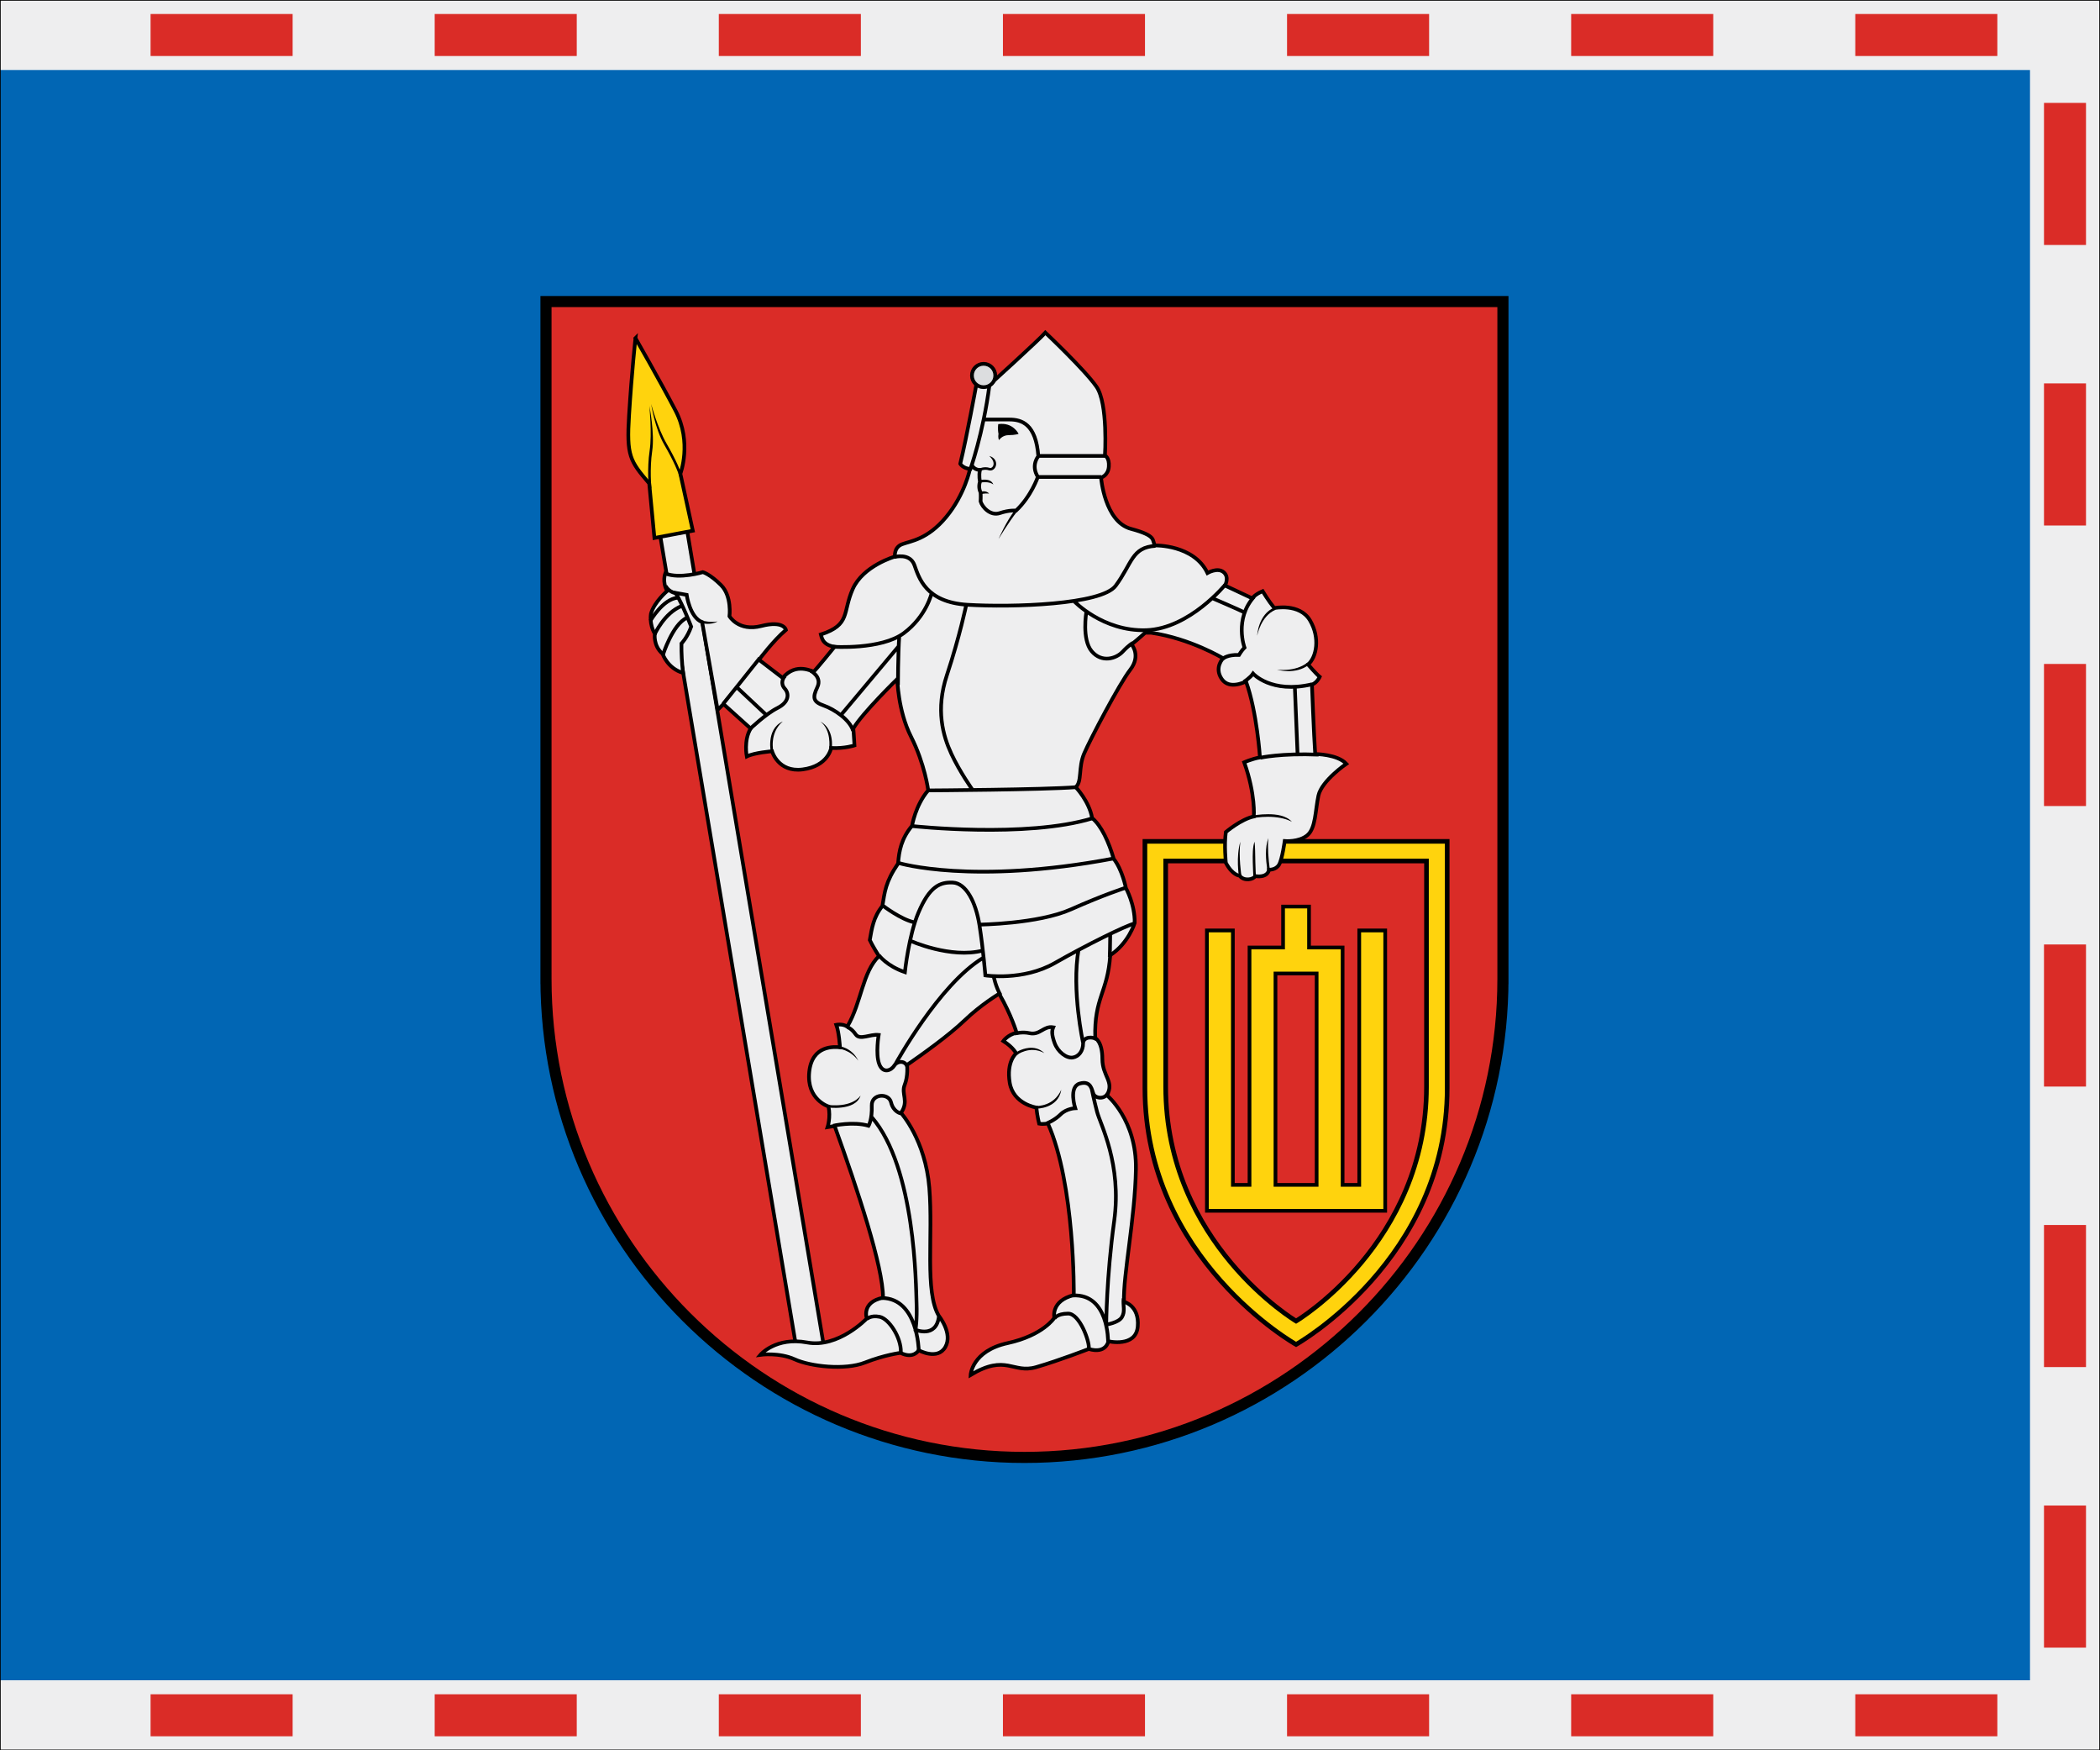 <?xml version="1.0" encoding="UTF-8"?>
<!DOCTYPE svg PUBLIC "-//W3C//DTD SVG 1.1//EN" "http://www.w3.org/Graphics/SVG/1.1/DTD/svg11.dtd">
<!-- Creator: CorelDRAW 2018 -->
<svg xmlns="http://www.w3.org/2000/svg" xml:space="preserve" width="300mm" height="250mm" version="1.1" style="shape-rendering:geometricPrecision; text-rendering:geometricPrecision; image-rendering:optimizeQuality; fill-rule:evenodd; clip-rule:evenodd"
viewBox="0 0 30000 25000"
 xmlns:xlink="http://www.w3.org/1999/xlink"
 xmlns:dc="http://purl.org/dc/elements/1.1/"
 xmlns:cc="http://creativecommons.org/ns#"
 xmlns:rdf="http://www.w3.org/1999/02/22-rdf-syntax-ns#"
 xmlns:svg="http://www.w3.org/2000/svg"
 xmlns:sodipodi="http://sodipodi.sourceforge.net/DTD/sodipodi-0.dtd"
 xmlns:inkscape="http://www.inkscape.org/namespaces/inkscape"
 inkscape:version="0.48.5 r10040"
 sodipodi:docname="trakai district.svg">
 <defs>
  <style type="text/css">
   <![CDATA[
    .str0 {stroke:black;stroke-width:158.75;stroke-miterlimit:22.926}
    .str1 {stroke:black;stroke-width:52.92;stroke-miterlimit:22.926}
    .str5 {stroke:black;stroke-width:20;stroke-miterlimit:22.926}
    .str2 {stroke:black;stroke-width:66.15;stroke-miterlimit:22.926}
    .str3 {stroke:black;stroke-width:52.92;stroke-linecap:round;stroke-miterlimit:22.926}
    .str4 {stroke:black;stroke-width:52.92;stroke-linecap:square;stroke-miterlimit:22.926}
    .fil6 {fill:none}
    .fil4 {fill:black}
    .fil1 {fill:#0166B4}
    .fil2 {fill:#DA2C27}
    .fil5 {fill:#DCDDDF}
    .fil0 {fill:#EEEEEF}
    .fil3 {fill:#FFD30D}
   ]]>
  </style>
 </defs>
 <g id="Layer_x0020_1">
  <rect class="fil0" x="-0.01" y="-0.01" width="30000.02" height="25000.02"/>
  <polygon class="fil1" points="-0,999.99 29000.01,999.99 29000.01,24000 -0,24000 "/>
  <sodipodi:namedview id="base" pagecolor="#f6f3f1" bordercolor="#666666" borderopacity="1.0" inkscape:pageopacity="0" inkscape:pageshadow="2" inkscape:zoom="0.98994949" inkscape:cx="546.59013" inkscape:cy="491.21753" inkscape:document-units="px" inkscape:current-layer="g4935" showgrid="false" showborder="true" inkscape:window-width="1920" inkscape:window-height="1017" inkscape:window-x="-8" inkscape:window-y="-8" inkscape:window-maximized="1" inkscape:showpageshadow="false" fit-margin-top="0" fit-margin-left="0" fit-margin-right="0" fit-margin-bottom="0" inkscape:object-nodes="false">
   <inkscape:grid type="xygrid" id="grid3936" empspacing="5" visible="true" enabled="true" snapvisiblegridlinesonly="true" originx="-104.479px" originy="-104.951px"/>
  </sodipodi:namedview>
  <path id="path3858" class="fil2 str0" d="M21470.39 4307.07l0 9671.14 -0.04 0c0,1.12 0.04,2.26 0.04,3.39 0,3764.74 -3070.54,6835.28 -6835.27,6835.28 -3764.75,0 -6835.28,-3070.53 -6835.28,-6835.28 0,-1.13 0.03,-2.27 0.03,-3.39l-0.03 0 -0.03 -9671.14 13670.58 0z" inkscape:connector-curvature="0" sodipodi:nodetypes="cccssscccc"/>
  <g id="g4686">
   <polygon id="path4682" class="fil0 str1" points="9810.95,7546.33 9424.78,7611.32 11389.29,19330.31 11775.46,19265.31 " inkscape:connector-curvature="0"/>
   <g id="g4691">
    <path id="path4689" class="fil3 str1" d="M9078.38 4829.89c0,0 -52.44,471.93 -91.77,1101.17 -36.2,579.38 9.96,649.91 288.04,974.35l74.16 778.64 548.49 -103.56 -177.71 -814.13c0,0 170.1,-443.77 -68.79,-900.85 -224.06,-428.71 -572.42,-1035.62 -572.42,-1035.62z" sodipodi:nodetypes="csccccsc" inkscape:connector-curvature="0"/>
    <path id="path4694" class="fil4" d="M9491.31 6355.7c131.91,228.38 201.92,390.14 230.17,503.17l35.94 -8.42c-29.69,-118.73 -101.13,-283.07 -234,-513.11 -134.82,-233.43 -220.89,-567.53 -220.89,-567.53 0,0 49.89,345.42 188.77,585.89l0.01 0zm-211.05 82.59c-38.19,256.04 -12.24,539.87 -12.24,539.87l36.71 -3.06c0,0 -25.01,-281.77 12.24,-531.46 38.19,-256.11 -40.39,-645.72 -40.39,-645.72 0,0 40.16,395.76 3.68,640.37z" inkscape:connector-curvature="0" sodipodi:nodetypes="sccscssccscs"/>
   </g>
  </g>
  <g id="g4700">
   <path id="path4703" class="fil3 str2" d="M16356 12017.52l0 3522.95c0,2451.13 2159.51,3662.9 2159.51,3662.9 0,0 2158.74,-1211.78 2158.74,-3662.9l0 -3522.95 -4318.25 0zm296.7 280.64l3725.61 0 0 3222.43c0,2241.36 -1862.8,3348.61 -1862.8,3348.61 0,0 -1862.81,-1107.25 -1862.81,-3348.61l0 -3222.43z" inkscape:connector-curvature="0"/>
   <path id="rect4708" class="fil3 str3" d="M18329.68 12948.92l0 584.99 -479.46 0 0 3389.91 -237.82 0 0 -3633.84 -370.88 0 0 4004.72 2547.21 0 0 -4004.72 -370.88 0 0 3633.84 -237.82 0 0 -3389.91 -479.47 0 0 -584.99 -370.88 0zm-108.59 955.87l588.06 0 0 3019.03 -588.06 0 0 -3019.03z" inkscape:connector-curvature="0" sodipodi:nodetypes="cccccccccccccccccccccc"/>
  </g>
  <g id="g4645">
   <path id="path4630" class="fil0 str1" d="M10723.79 10406.2c-101.96,166.86 -55.62,398.59 -55.62,398.59 111.23,-55.62 361.51,-74.15 361.51,-74.15 0,0 85.39,304.13 435.67,259.54 365.59,-46.53 407.85,-305.9 407.85,-305.9 194.66,9.27 333.7,-37.08 333.7,-37.08 -9.27,-176.12 -17.31,-241.57 -17.31,-241.57 131.09,-222.86 629.24,-707.89 629.24,-707.89 0,0 7.4,451.58 196.63,825.87 197.32,390.3 244.7,764.7 244.7,764.7 -183.93,214.59 -231.18,507.39 -231.18,507.39 -150.68,179.15 -186.48,358.31 -198.78,537.47 -182.49,267.95 -190.24,404.82 -224.58,607.23 -130.45,162.29 -151.11,324.59 -180.07,486.88 39.32,85.21 131.09,229.42 131.09,229.42 -237.35,228.97 -246.96,655.25 -452.27,1007.21 -72.1,-45.88 -157.31,-26.22 -157.31,-26.22 39.33,104.87 52.44,321.17 52.44,321.17 -72.1,-6.55 -399.83,-39.32 -439.15,353.95 -39.33,393.27 275.29,491.59 275.29,491.59 32.78,157.31 -13.1,294.96 -13.1,294.96l100.84 -16.36c333.7,926.56 691.38,2008.52 691.38,2452.58 -315.17,64.89 -231.75,296.63 -231.75,296.63 0,0 -405.26,426.23 -852.79,342.97 -447.54,-83.26 -667.41,176.12 -667.41,176.12 0,0 268.82,-37.07 491.29,64.89 222.46,101.97 717.09,157.93 1001.1,46.35 284.02,-111.58 509.82,-139.05 509.82,-139.05 185.39,92.7 259.55,-37.08 259.55,-37.08 0,0 268.82,148.32 380.05,-46.34 111.23,-194.66 -92.7,-444.94 -92.7,-444.94 -203.93,-342.98 -80.33,-1143.24 -135.95,-1829.19 -55.62,-685.94 -404.72,-1069.77 -404.72,-1069.77 117.98,-170.42 0,-268.74 52.44,-399.83 52.44,-131.09 34.03,-285.42 34.03,-285.42 213.2,-148.31 593.26,-417.13 824.99,-639.6 231.74,-222.47 491.21,-377.15 491.21,-377.15 176.97,308.06 249.08,557.14 249.08,557.14 -124.54,26.22 -190.08,117.98 -190.08,117.98 144.2,91.77 183.53,176.97 183.53,176.97 0,0 -142.6,114.49 -91.77,419.49 50.83,305 380.17,353.95 380.17,353.95 13.1,124.53 39.32,229.41 39.32,229.41 65.55,13.11 125.04,-3.93 125.04,-3.93 389.33,871.34 370.78,2453.34 370.78,2453.34 -333.7,83.42 -278.09,324.43 -278.09,324.43 0,0 -157.57,250.27 -667.4,361.51 -509.82,111.23 -528.37,454.21 -528.37,454.21 509.82,-305.9 599.93,-13.6 936.22,-111.24 336.3,-97.63 750.83,-259.54 750.83,-259.54 250.28,74.16 280.72,-109.74 280.72,-109.74 0,0 393.27,91.77 419.49,-209.74 26.22,-301.51 -196.64,-353.95 -196.64,-353.95 -13.1,-380.16 157.31,-1184.18 170.42,-1892.08 13.1,-707.89 -414.44,-1058.89 -414.44,-1058.89 111.23,-194.65 -64.89,-268.82 -64.89,-519.09 0,-250.28 -101.97,-296.63 -101.97,-296.63 -16.62,-581.35 178.67,-648.52 214.25,-1184.18 262.18,-170.41 349.58,-460.53 349.58,-460.53 4.31,-265.93 -125.15,-497.52 -125.15,-497.52 0,0 -51.28,-262.86 -174.55,-418.38 -69.23,-237.37 -175.02,-473.62 -308.59,-582.48 -40.88,-238.65 -233.62,-441.11 -233.62,-441.11 92.7,-83.42 33.43,-278.82 120.5,-482.02 87.08,-203.18 500.56,-991.84 658.14,-1195.77 157.58,-203.93 18.55,-361.51 18.55,-361.51 92.7,-74.15 194.65,-166.85 194.65,-166.85l83.43 0c565.44,83.42 1029.48,365.38 1029.48,365.38 0,0 -131.09,131.09 -19.66,294.96 111.42,163.87 346.63,34.88 346.63,34.88 157.57,435.66 199.71,1085.68 199.71,1085.68 -121.82,23.18 -225.18,70.18 -225.18,70.18 163.87,458.81 137.65,773.43 137.65,773.43 -183.53,39.33 -399.83,222.86 -399.83,222.86 -26.22,183.53 0,439.15 0,439.15 98.33,183.53 196.64,183.53 196.64,183.53 59.99,83.2 198.27,55.71 222.85,6.56 190.08,26.22 196.64,-91.77 196.64,-91.77 0,0 98.32,6.56 144.19,-72.1 45.89,-78.65 80.39,-337.23 80.39,-337.23 0,0 203.94,18.54 324.44,-83.42 120.5,-101.97 111.23,-352.25 157.57,-565.45 46.35,-213.2 398.59,-454.2 398.59,-454.2 -129.78,-139.05 -444.94,-139.05 -444.94,-139.05 -18.54,-278.09 -46.35,-991.84 -46.35,-991.84 74.16,-27.81 111.24,-111.23 111.24,-111.23 -46.35,-37.08 -166.86,-176.12 -166.86,-176.12 120.5,-101.97 176.12,-380.06 27.81,-630.33 -148.31,-250.28 -509.82,-176.13 -509.82,-176.13 -83.42,-101.96 -166.85,-241.01 -166.85,-241.01 -111.23,46.35 -148.31,101.97 -148.31,101.97l-389.32 -182.68c0,0 67.41,-118.41 -19.67,-190.82 -87.07,-72.4 -230.61,11.99 -230.61,11.99 -194.66,-407.85 -750.83,-393.95 -750.83,-393.95 -46.35,-74.16 36.24,-135.41 -341.77,-236.57 -378,-101.17 -427.6,-732.11 -427.6,-732.11 0,0 101.97,-27.81 111.24,-157.58 9.26,-129.77 -55.62,-157.57 -55.62,-157.57 0,0 46.34,-741.57 -120.5,-982.58 -166.86,-241.01 -730.68,-773.01 -730.68,-773.01 -91.77,104.87 -793.1,740.67 -793.1,740.67l-193.8 5.74c0,0 -136.33,746.53 -229.03,1126.58 0,0 37.08,64.89 139.05,74.15 0,0 -71.07,361.51 -339.89,685.95 -268.82,324.43 -509.82,342.97 -630.33,389.32 -120.5,46.34 -101.97,176.12 -101.97,176.12 0,0 -454.21,129.78 -602.52,463.48 -148.31,333.69 -27.81,509.82 -454.21,648.86 9.27,27.81 9.27,148.31 194.66,176.12 0,0 -278.09,342.98 -296.62,352.24 -18.55,9.27 -250.28,-139.04 -444.94,92.7l-338.28 -259.54c0,0 203.93,-273.45 384.69,-426.4 0,0 -27.82,-139.04 -352.25,-55.62 -324.43,83.42 -454.21,-139.04 -454.21,-139.04 0,0 37.08,-287.36 -120.5,-444.95 -157.58,-157.57 -259.54,-185.38 -259.54,-185.38 0,0 -333.7,101.96 -537.63,18.54 0,0 -46.35,120.5 27.81,250.28 0,0 -185.39,157.57 -231.74,324.43 0,0 -27.82,148.31 55.62,287.35 0,0 -27.81,166.86 111.23,287.36 0,0 68.73,206.64 291.19,271.53 -15.42,-139.95 -24.4,-279.9 -22.38,-419.84 0,0 83.42,-83.43 139.04,-241.01 0,0 -120.5,-315.17 -222.46,-482.02l157.58 27.81c0,0 45.22,324.43 221.34,389.32l221.28 1253.7 83.42 -83.42 388.55 349.93z" sodipodi:nodetypes="ccscsccccsccccscccccsscscccccccccsccccsscccccccscscsccscscccccsccccscscscsccsscscccccscccccccczsczccsccccccsscsccscccscsccccccccccccccc" inkscape:connector-curvature="0"/>
   <path id="path4643" class="fil5 str4" d="M14218.4 5363.58c0,92.15 -74.7,166.85 -166.85,166.85 -92.16,0 -166.86,-74.7 -166.86,-166.85 0,-92.16 74.7,-166.86 166.86,-166.86 92.15,0 166.85,74.7 166.85,166.86z" sodipodi:ry="6.8185296" sodipodi:rx="6.8185296" sodipodi:cy="48.690208" sodipodi:cx="261.75577" sodipodi:type="arc"/>
   <path id="path4649" class="fil6 str1" d="M13856.89 6718.47c0,0 190.02,-528.36 278.09,-1218.94m-81.7 492.7c0,0 190.08,0 367.06,0 176.97,0 380.16,65.55 412.93,524.36 0,0 -111.43,127.82 -6.56,294.96 0,0 -94.81,278 -311.1,481.2 0,0 -94.48,-10.07 -232.13,35.82 -137.64,45.88 -252.01,-87.92 -275.19,-166.71 0,0 4.64,-74.15 0,-129.78 0,0 -37.08,-60.25 -9.26,-152.94 0,0 -18.55,-83.42 0,-166.86 0,0 -78.79,4.64 -115.87,-69.52m950.12 169.96l899.14 0m-885.24 -300.47l936.22 0m-441.85 2072.48c0,0 412.78,437.36 1033.09,416.34 620.32,-21.03 1135.19,-656.55 1135.19,-656.55m-185.83 201.8c0,0 367.06,157.31 458.81,203.2m-13.1 989.74c0,0 91.76,-58.99 131.09,-117.99 0,0 257.81,290.58 841.17,152.94m-1271.59 -367.05c0,0 65.55,-58.99 229.42,-52.44 0,0 39.32,-65.55 78.65,-104.87 0,0 -150.76,-406.39 137.64,-727.55m89.58 2300.64c0,0 296,-66.34 831.3,-43.96m-300.39 -6.29l-39.32 -970.07m-5227.44 1487.28c0,0 1649.97,-9.27 2104.18,-46.35m-2335.92 556.17c0,0 1622.18,176.12 2567.66,-111.23m-2762.32 639.59c0,0 1047.45,315.17 3058.94,-64.88m-3346.3 1381.16c0,0 111.24,152.94 370.78,241.01 0,0 55.18,-524.6 194.66,-852.8 157.58,-370.78 305.9,-435.66 491.28,-426.4 185.39,9.27 327.04,272.51 380.06,611.79 53.01,339.29 83.42,713.75 83.42,713.75 0,0 537.63,83.43 991.84,-176.12 454.21,-259.54 1019.65,-537.63 1140.15,-565.44m-3592.61 -252.28c0,0 255.64,196.64 445.71,235.96m924.2 32.78c0,0 843.35,-8.74 1315.28,-218.49 471.93,-209.75 773.44,-305.88 773.44,-305.88m-3070.17 755.1c0,0 574.7,259.54 1038.18,139.04m1811.32 93.42c0,0 6.55,-190.08 6.55,-321.18m-1365.54 1414.64c0,0 107.92,-29.87 210.48,-6.56 151.53,34.43 201.84,-106.92 341.39,-83.42 -20.4,50.23 -25.11,100.25 18.54,222.46 46.35,129.78 170.19,222.13 259.55,209.36 89.36,-12.76 148.31,-98.12 148.31,-200.09 0,-101.97 148.31,-101.97 194.65,-55.62m-194.65 46.35c0,0 -166.86,-750.83 -64.89,-1334.81m-453.83 2484.98c0,0 113.95,-45.55 197.37,-128.98 83.43,-83.42 208.57,-88.06 208.57,-88.06 0,0 -98.6,-306.32 65.27,-352.2 163.86,-45.89 170.41,91.76 196.63,150.75 26.22,58.99 157.31,85.21 209.75,-19.66m-3003.78 -5822.62c0,0 0,-431.03 18.55,-699.85m-945.5 152.95c0,0 685.94,46.35 1010.38,-194.65 324.43,-241.01 398.58,-574.71 398.58,-574.71m-535.47 -512.55c0,0 223.22,-64.39 288.48,115.07 65.26,179.46 158.86,530.71 760.66,567.03 637.67,38.48 1913.68,-0.9 2114.25,-271.53 237.05,-319.85 228.12,-550.32 568.96,-569.98m-987.64 943.86c0,0 -67.64,391.08 76.56,561.51 144.21,170.41 350.11,104.87 441.87,6.55 91.77,-98.32 144.2,-124.53 144.2,-124.53m-2284.79 2102.49c0,0 -185.39,-259.54 -305.9,-519.1 -120.5,-259.54 -227.02,-631.28 -64.89,-1121.61 185.39,-560.67 278.09,-1010.38 278.09,-1010.38m-3086.76 1773.58c0,0 222.47,-213.2 389.33,-296.62 166.85,-83.42 169.4,-205.18 103.86,-277.27 -65.55,-72.11 -26.22,-150.76 6.55,-183.53m360.51 -72.11c0,0 170.41,85.2 98.32,235.96 -72.1,150.75 -58.99,209.74 91.76,262.18 150.76,52.44 373.61,203.19 419.49,360.5m-170.42 -229.41l819.32 -976.62m-2506.03 821.5c0,0 432.61,-537.48 524.36,-655.46m-334.27 412.94l426.05 399.83m-1437.64 -1844.01c0,0 39.33,98.32 176.97,111.43m-216.29 878.3c0,0 137.64,-439.15 340.84,-530.92m-458.83 235.97c0,0 137.65,-308.06 386.72,-406.38m-445.71 209.75c0,0 176.98,-308.06 386.73,-327.73m5383.46 10297.19c0,0 32.78,-72.11 196.64,-72.11 163.86,0 308.06,399.83 294.95,498.15m275.29 -98.31c0,0 9.83,-684.95 -501.42,-658.73m724.27 42.6c-13.1,104.87 26.22,183.53 -26.22,268.73 -48.58,78.95 -222.85,104.87 -222.85,104.87 0,0 1.69,-663.75 113.61,-1479.14 111.92,-815.38 -198.82,-1383.01 -244.7,-1559.98 -45.88,-176.97 -76.34,-328.52 -76.34,-328.52m-3212.66 3288.99c0,0 52.44,-58.98 183.53,-32.77 131.09,26.22 308.86,294.95 302.3,504.69m255.64 -26.21c0,0 -13.11,-740.66 -524.36,-747.21m812.76 264.36c-39.33,314.62 -334.29,190.08 -334.29,190.08 0,0 24.13,-140.44 14.87,-381.45 -9.27,-241.01 -12.68,-1936.67 -641.92,-2657.68m-548.39 124.55c0,0 281.84,-65.55 504.7,0 0,0 52.44,-85.21 45.88,-288.4 -5.51,-170.83 242.52,-183.53 275.29,-45.89 32.78,137.65 137.65,157.31 137.65,157.31m-766.89 -1232.25c0,0 59.14,10.4 124.54,104.87 59.52,85.98 205.84,-7 327.72,6.55 0,0 -45.88,268.74 6.56,412.94 52.44,144.19 170.41,98.32 216.3,26.22 45.88,-72.11 150.75,-72.11 183.53,6.55m-163.86 -32.77c0,0 618.31,-1131.75 1247.54,-1511.91m152.94 262.18c0,0 26.22,144.19 98.32,268.73" inkscape:connector-curvature="0" sodipodi:nodetypes="cccscccsccccccccccsccccccccccccccccccccccszzcsccccsccccccscsssccccscssccccsccsssccssccssccssccssccccccccccccccccsccccscssccscccccscccssccscssccccc"/>
   <path id="path4677" class="fil4" d="M14192.67 6638.63c-3.27,16.21 -12.02,29.71 -22.18,37.47 -10.15,7.75 -20.68,10.76 -32.87,6.88 -79.98,-25.45 -151.41,10.71 -151.41,10.71l16.05 32.87c0,0 59.66,-29.61 123.89,-9.17 23.84,7.58 48.41,1.61 66.52,-12.24 18.11,-13.84 31.02,-34.53 35.94,-58.88 9.83,-48.69 -13.81,-110.28 -96.73,-133.06 54.72,49.32 67.35,92.98 60.79,125.41l0 0.01zm-113.17 212.59c-41.13,-2.52 -73.42,5.35 -73.42,5.35l7.65 35.94c0,0 111.59,-23.35 177.03,28.29 -20.47,-54.06 -70.13,-67.07 -111.26,-69.58zm-32.89 166.7c-23.49,1.38 -38.23,6.12 -38.23,6.12l12.23 34.41c0,0 43.5,-16.1 109.74,-7.65 -28.14,-31.99 -60.25,-34.26 -83.74,-32.88zm485.59 285.23l-28.29 -22.93c-127.24,160.22 -238.97,419.05 -238.97,419.05 0,0 144.22,-241.17 267.26,-396.11l0 -0.01zm3690.42 1406.28l-14.53 -33.64c-235.07,96.79 -248.53,403.37 -248.53,403.37 0,0 52.42,-282.99 263.06,-369.73zm-8188.16 156l-11.46 35.17c0,0 129.54,34.66 228.42,-24.47 -97.76,19.52 -216.96,-10.71 -216.96,-10.71l0 0.01zm8664.58 628.58l-22.94 -29.06c-174.94,137.46 -434.35,99.79 -434.35,99.79 0,0 265.17,80.22 457.29,-70.73zm-7693.63 1083.58c-10.18,97.55 8.42,177.41 8.42,177.41l35.94 -8.42c0,0 -17.9,-74.29 -8.42,-165.17 9.48,-90.9 45.18,-195.62 141.09,-276.44 -126.95,56.83 -166.84,175.06 -177.03,272.61l0 0.01zm840.41 104.76l36.7 5.35c0,0 42,-272.32 -162.87,-382.34 162.18,125.93 126.18,376.99 126.18,376.99l-0.01 0zm6268.22 947.46c-117.43,0 -212.59,18.35 -212.59,18.35l6.88 35.94c0,0 92.09,-17.59 205.71,-17.59 113.62,0 247.93,19.26 341.82,71.88 -83.08,-91.57 -224.39,-108.59 -341.82,-108.59l0 0.01zm-9.94 798.35l36.71 -5.36c-20.98,-157.92 -33.79,-311.46 -21.79,-452.7 -49.58,141.19 -36.04,298.97 -14.91,458.06l-0.01 0zm-406.06 81.82l35.94 -5.36c0,0 -41.7,-267.67 -14.53,-482.53 -64.59,217.75 -21.41,487.88 -21.41,487.88l0 0.01zm198.83 -192.71c2.47,104.39 7.64,191.18 7.64,191.18l36.71 -2.29c0,0 -5.2,-86.7 -7.65,-190.41 -2.45,-103.72 -2.52,-224.75 -11.09,-293.27 -28.22,69.14 -28.07,190.4 -25.61,294.79zm-5912.65 2625.21l0 0 -2.29 36.7c0,0 163.27,11.56 279.88,172.07 -93.14,-193.46 -277.59,-208.76 -277.59,-208.76l0 -0.01zm2713.92 25.24c-115.09,11.38 -197.29,74.17 -197.29,74.17l22.17 29.06c0,0 188.04,-145.6 396.88,-28.29 -71.89,-69.85 -152.7,-81.77 -221.76,-74.94zm252.35 802.16c-75.25,29.31 -141.47,28.29 -141.47,28.29l-0.77 36.71c0,0 72.9,1.49 155.24,-30.59 82.34,-32.09 176.08,-99.84 197.29,-238.21 -52.94,116.55 -135.05,174.47 -210.29,203.8zm-2930.33 13c-100.47,11.96 -188.11,-0.77 -188.11,-0.77l-5.36 35.94c0,0 92.05,13.39 198.06,0.77 106,-12.62 229.34,-51.57 269.56,-169.76 -64.65,85 -173.68,121.86 -274.15,133.82zm2240.72 -9724.53c0,0 -11.77,62.81 3.92,141.32 0,0 -11.77,51.03 7.85,86.36 0,0 43.19,-70.65 137.39,-70.65 94.22,0 141.36,-18.34 141.36,-18.34 0,0 -78.55,-170.09 -290.52,-138.69z" inkscape:connector-curvature="0" sodipodi:nodetypes="sssccscscsscccscccccccccccccccccccccsccscsccccsccscsccccccccsccscscccccscccssccscssccccscccscc"/>
  </g>
  <g id="_859939808">
   <rect class="fil2" x="2151.09" y="24200.01" width="2029.41" height="600"/>
   <rect class="fil2" x="6209.9" y="24200.01" width="2029.41" height="600"/>
   <rect class="fil2" x="10268.72" y="24200.01" width="2029.41" height="600"/>
   <rect class="fil2" x="14327.53" y="24200.01" width="2029.41" height="600"/>
   <rect class="fil2" x="18386.35" y="24200.01" width="2029.41" height="600"/>
   <rect class="fil2" x="22445.16" y="24200.01" width="2029.41" height="600"/>
   <rect class="fil2" x="26503.98" y="24200.01" width="2029.41" height="600"/>
  </g>
  <g id="_859938128">
   <rect class="fil2" transform="matrix(2.50792E-14 0.947 -1.08 2.85995E-14 29800 1469.65)" width="2143.13" height="555.63"/>
   <rect class="fil2" transform="matrix(2.50792E-14 0.947 -1.08 2.85995E-14 29800 5476.54)" width="2143.13" height="555.63"/>
   <rect class="fil2" transform="matrix(2.50792E-14 0.947 -1.08 2.85995E-14 29800 9483.4)" width="2143.13" height="555.63"/>
   <rect class="fil2" transform="matrix(2.50792E-14 0.947 -1.08 2.85995E-14 29800 13490.3)" width="2143.13" height="555.63"/>
   <rect class="fil2" transform="matrix(2.50792E-14 0.947 -1.08 2.85995E-14 29800 17497.1)" width="2143.13" height="555.63"/>
   <rect class="fil2" transform="matrix(2.50792E-14 0.947 -1.08 2.85995E-14 29800 21504)" width="2143.13" height="555.63"/>
  </g>
  <g id="_859937000">
   <rect class="fil2" x="2151.09" y="199.99" width="2029.41" height="600"/>
   <rect class="fil2" x="6209.9" y="199.99" width="2029.41" height="600"/>
   <rect class="fil2" x="10268.72" y="199.99" width="2029.41" height="600"/>
   <rect class="fil2" x="14327.53" y="199.99" width="2029.41" height="600"/>
   <rect class="fil2" x="18386.35" y="199.99" width="2029.41" height="600"/>
   <rect class="fil2" x="22445.16" y="199.99" width="2029.41" height="600"/>
   <rect class="fil2" x="26503.98" y="199.99" width="2029.41" height="600"/>
  </g>
  <rect class="fil6 str5" x="-0.01" y="-0.01" width="30000.02" height="25000.02"/>
 </g>
</svg>
